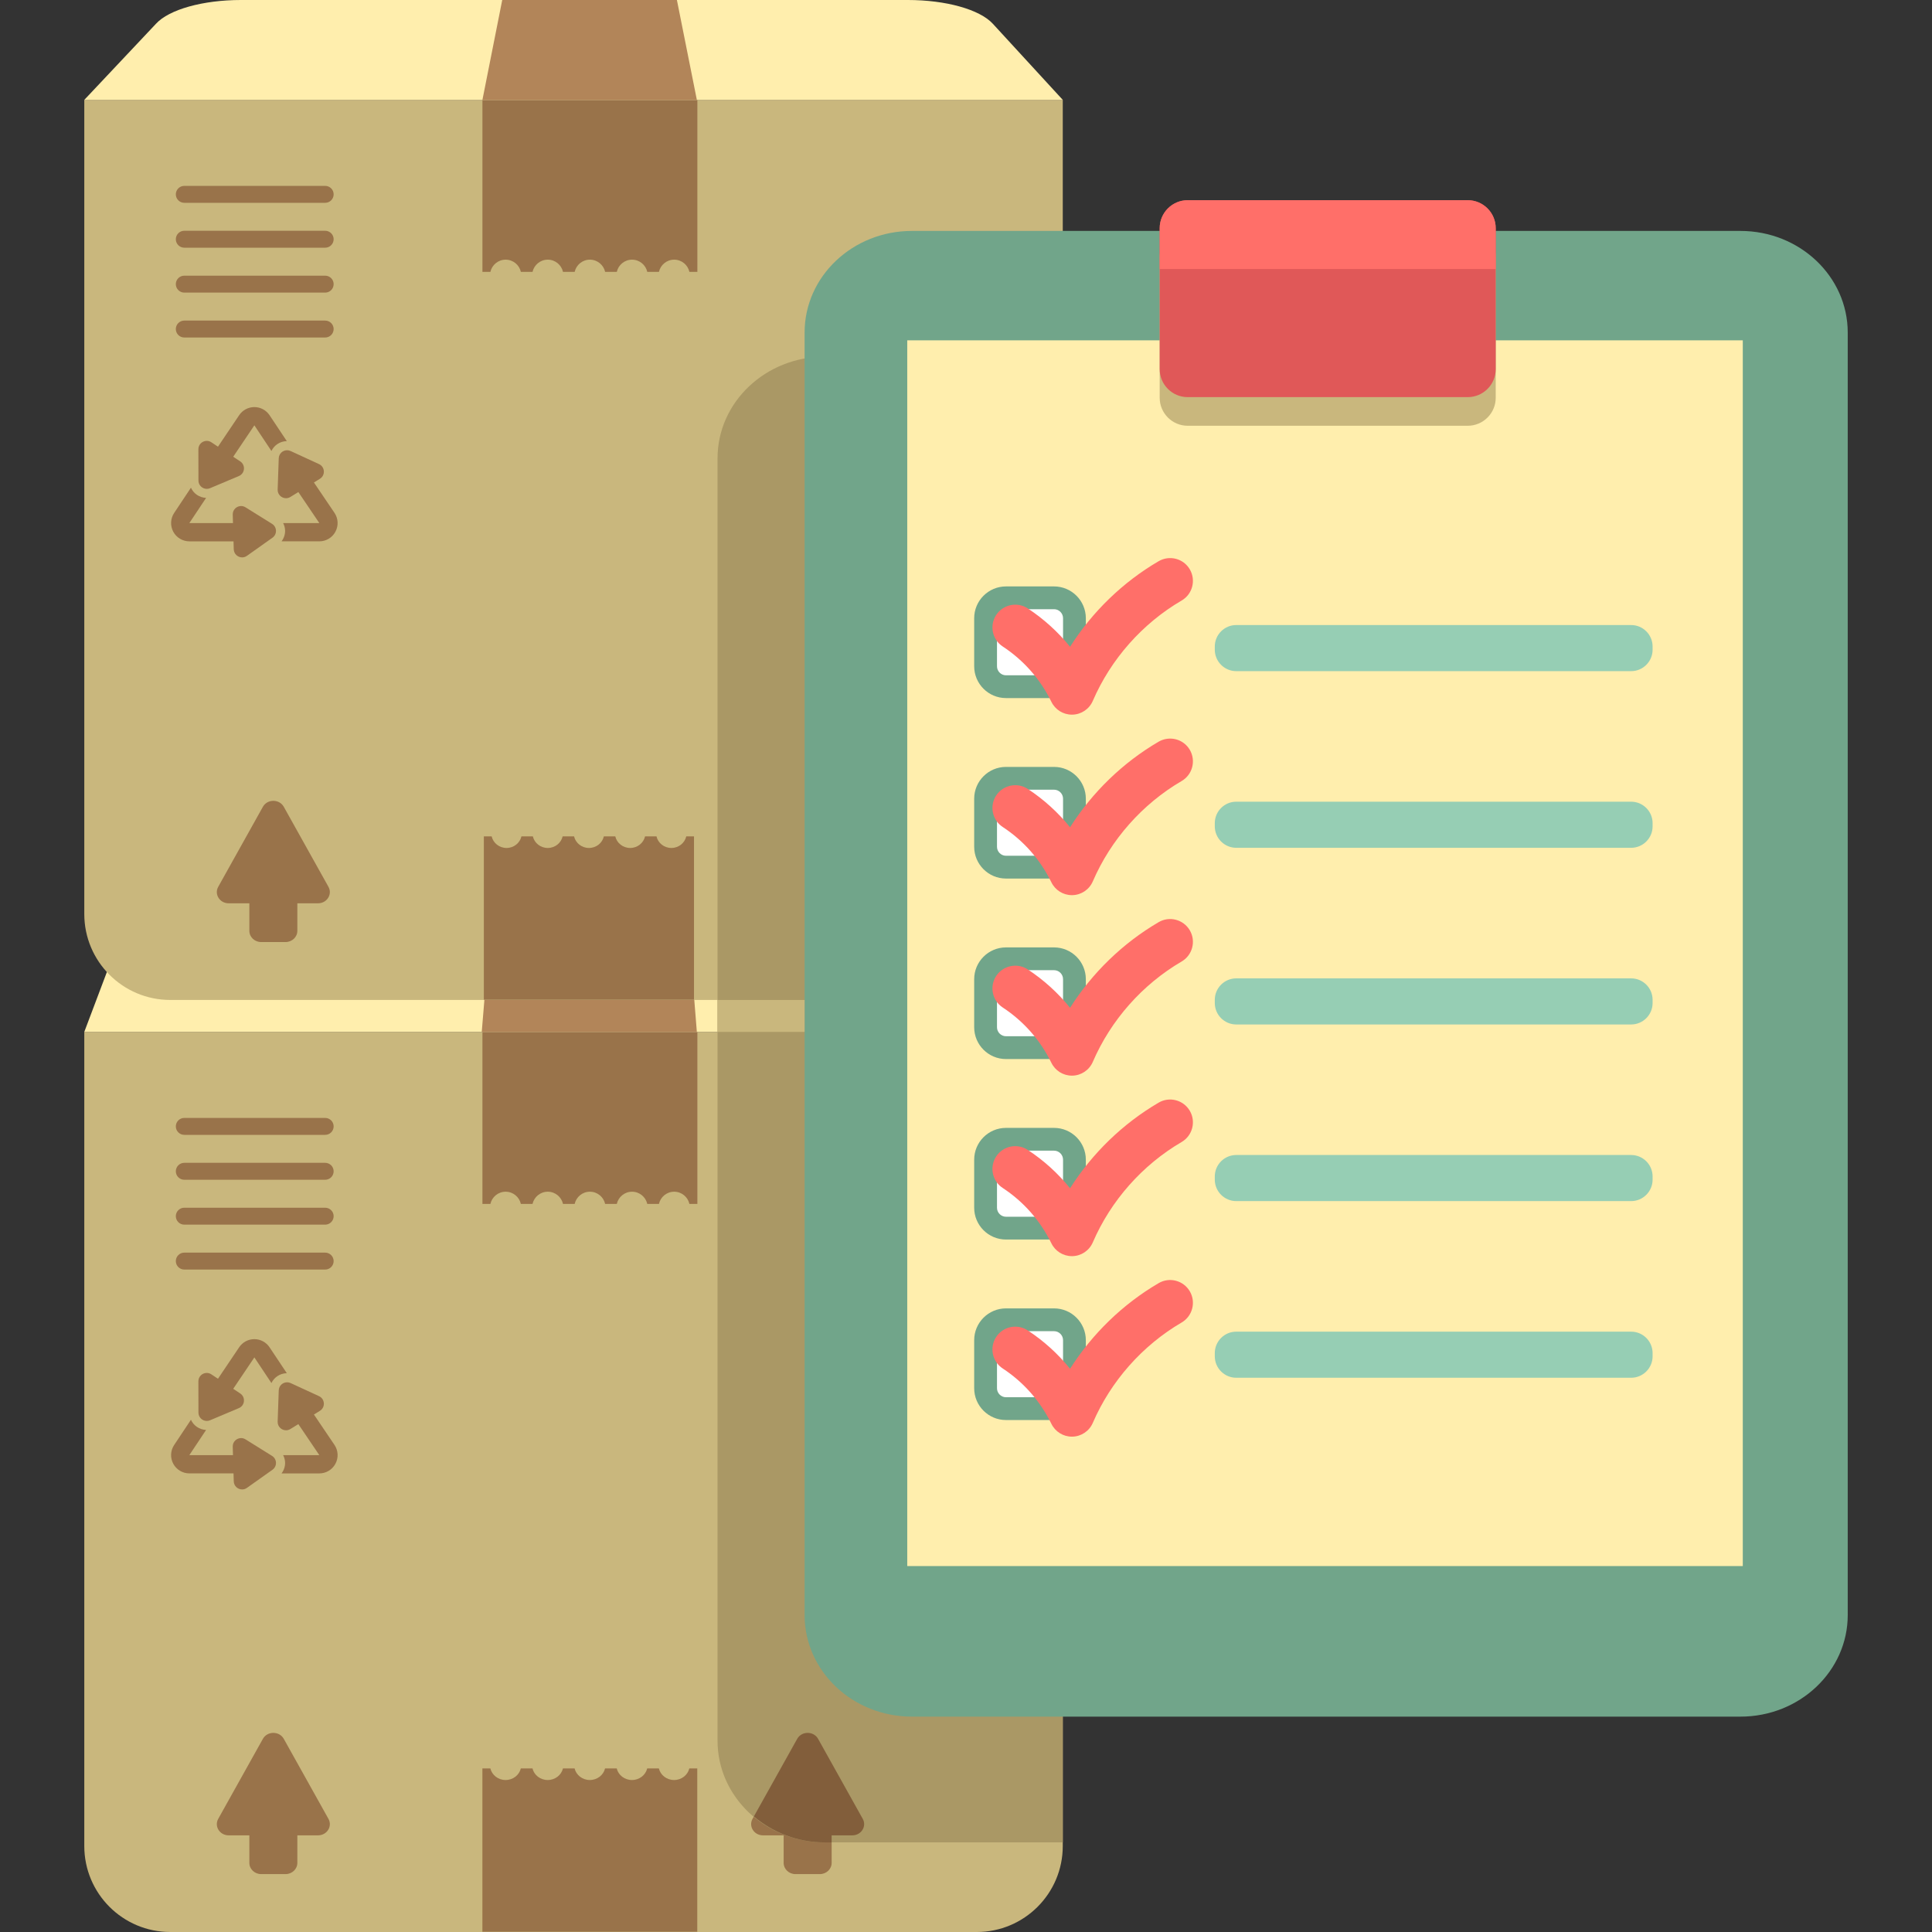 <?xml version="1.0" encoding="UTF-8"?>
<svg xmlns="http://www.w3.org/2000/svg" xmlns:xlink="http://www.w3.org/1999/xlink" version="1.1" id="ecommerce_1_" x="0px" y="0px" viewBox="0 0 115 115" style="enable-background:new 0 0 115 115;" xml:space="preserve">
<rect x="0" y="0" width="115" height="115" fill="#333333" stroke="none"/>
<style type="text/css">
	.st0{fill:#FFEEAD;}
	.st1{fill:#C9B77D;}
	.st2{fill:#99734A;}
	.st3{fill:#FF6F69;}
	.st4{fill:#96CEB4;}
	.st5{fill:none;}
	.st6{fill:#AA9865;}
	.st7{fill:#71A58A;}
	.st8{fill:#FFCC5C;}
	.st9{fill:#825E3B;}
	.st10{fill:#639376;}
	.st11{fill:#E05858;}
	.st12{fill:#C1821E;}
	.st13{fill:#D6A041;}
	.st14{fill:#B28559;}
	.st15{fill:#BF4343;}
	.st16{fill:#D3C089;}
	.st17{fill:#7C5C3C;}
	.st18{fill:#FDCC5C;}
	.st19{fill:#FFFFFF;}
</style>
<g id="inventory_management_1_">
	<g>
		<g>
			<g>
				<path class="st1" d="M5.017,61.423v48.459c0,2.827,2.292,5.118,5.118,5.118h48.007c2.827,0,5.118-2.291,5.118-5.118V61.423      H5.017z"></path>
			</g>
		</g>
		<g>
			<g>
				<g>
					<path class="st2" d="M19.551,108.266l-2.659-4.763c-0.264-0.474-0.979-0.474-1.244,0l-2.659,4.763       c-0.248,0.445,0.091,0.981,0.622,0.981h1.231v1.639c0,0.369,0.315,0.668,0.704,0.668h1.449c0.389,0,0.704-0.299,0.704-0.668       v-1.639h1.231C19.46,109.247,19.8,108.711,19.551,108.266z"></path>
				</g>
			</g>
			<g>
				<g>
					<path class="st2" d="M51.355,108.266l-2.659-4.763c-0.264-0.474-0.979-0.474-1.244,0l-2.659,4.763       c-0.248,0.445,0.091,0.981,0.622,0.981h1.231v1.639c0,0.369,0.315,0.668,0.704,0.668h1.449c0.389,0,0.704-0.299,0.704-0.668       v-1.639h1.231C51.264,109.247,51.603,108.711,51.355,108.266z"></path>
				</g>
			</g>
		</g>
		<g>
			<g>
				<path class="st2" d="M28.716,61.423v10.24h0.474c0.093-0.416,0.463-0.728,0.907-0.728s0.814,0.312,0.907,0.728h0.694      c0.093-0.416,0.463-0.728,0.907-0.728s0.814,0.312,0.907,0.728h0.694c0.093-0.416,0.463-0.728,0.907-0.728      c0.444,0,0.814,0.312,0.907,0.728h0.694c0.093-0.416,0.463-0.728,0.907-0.728c0.444,0,0.814,0.312,0.907,0.728h0.694      c0.093-0.416,0.463-0.728,0.907-0.728c0.444,0,0.814,0.312,0.907,0.728h0.474v-10.24H28.716z"></path>
			</g>
		</g>
		<g>
			<g>
				<path class="st0" d="M59.095,50.109c-0.779-2.117-2.796-3.524-5.052-3.524H14.339c-2.256,0-4.273,1.407-5.052,3.524      l-4.27,11.313H63.26L59.095,50.109z"></path>
			</g>
		</g>
		<g>
			<g>
				<polygon class="st14" points="40.292,46.586 29.895,46.586 28.676,61.423 41.479,61.423     "></polygon>
			</g>
		</g>
		<g>
			<g>
				<path class="st2" d="M41.031,105.262c-0.093,0.395-0.463,0.691-0.906,0.691c-0.444,0-0.814-0.296-0.907-0.691h-0.694      c-0.093,0.395-0.463,0.691-0.907,0.691c-0.444,0-0.814-0.296-0.907-0.691h-0.694c-0.093,0.395-0.463,0.691-0.907,0.691      c-0.444,0-0.814-0.296-0.907-0.691H33.51c-0.093,0.395-0.463,0.691-0.907,0.691c-0.444,0-0.814-0.296-0.907-0.691h-0.694      c-0.093,0.395-0.463,0.691-0.907,0.691c-0.444,0-0.814-0.296-0.907-0.691h-0.474v9.722h12.79v-9.722H41.031z"></path>
			</g>
		</g>
		<g>
			<g>
				<path class="st2" d="M19.355,66.543H10.97c-0.279,0-0.504,0.226-0.504,0.504s0.226,0.504,0.504,0.504h8.386      c0.279,0,0.504-0.226,0.504-0.504S19.634,66.543,19.355,66.543z"></path>
			</g>
		</g>
		<g>
			<g>
				<path class="st2" d="M19.355,69.216H10.97c-0.279,0-0.504,0.226-0.504,0.504c0,0.278,0.226,0.504,0.504,0.504h8.386      c0.279,0,0.504-0.226,0.504-0.504C19.86,69.441,19.634,69.216,19.355,69.216z"></path>
			</g>
		</g>
		<g>
			<g>
				<path class="st2" d="M19.355,71.888H10.97c-0.279,0-0.504,0.226-0.504,0.504s0.226,0.504,0.504,0.504h8.386      c0.279,0,0.504-0.226,0.504-0.504S19.634,71.888,19.355,71.888z"></path>
			</g>
		</g>
		<g>
			<g>
				<path class="st2" d="M19.355,74.561H10.97c-0.279,0-0.504,0.226-0.504,0.504c0,0.278,0.226,0.504,0.504,0.504h8.386      c0.279,0,0.504-0.226,0.504-0.504C19.86,74.787,19.634,74.561,19.355,74.561z"></path>
			</g>
		</g>
		<g>
			<g>
				<g>
					<path class="st2" d="M19.914,86.013l-1.228-1.815l0.355-0.219c0.338-0.208,0.308-0.709-0.053-0.875l-1.691-0.779       c-0.069-0.032-0.139-0.046-0.208-0.046c-0.256,0-0.487,0.201-0.497,0.481l-0.065,1.86c-0.01,0.299,0.233,0.516,0.498,0.516       c0.087,0,0.176-0.023,0.26-0.075l0.474-0.292l1.249,1.847h-2.154c0.068,0.134,0.111,0.281,0.116,0.436       c0.007,0.239-0.072,0.465-0.211,0.651h2.249c0.401,0,0.769-0.221,0.958-0.574C20.157,86.775,20.136,86.346,19.914,86.013z"></path>
				</g>
			</g>
			<g>
				<g>
					<path class="st2" d="M16.045,80.196c-0.202-0.303-0.541-0.485-0.905-0.485c-0.364,0-0.704,0.182-0.905,0.485l-1.26,1.872       l-0.395-0.262c-0.087-0.057-0.181-0.084-0.273-0.084c-0.259,0-0.499,0.206-0.499,0.499l0.004,1.862       c0,0.286,0.235,0.497,0.497,0.497c0.064,0,0.129-0.012,0.194-0.04l1.715-0.723c0.366-0.154,0.412-0.654,0.081-0.873       l-0.417-0.276l1.259-1.87l1.015,1.526c0.165-0.344,0.511-0.579,0.916-0.586L16.045,80.196z"></path>
				</g>
			</g>
			<g>
				<g>
					<path class="st2" d="M16.193,86.66l-1.58-0.984c-0.084-0.052-0.174-0.076-0.262-0.076c-0.264,0-0.507,0.215-0.498,0.513       l0.015,0.501h-2.597l0.997-1.499c-0.402-0.016-0.745-0.257-0.903-0.605l-0.999,1.502c-0.222,0.334-0.242,0.763-0.053,1.116       c0.189,0.353,0.558,0.574,0.958,0.574H13.9l0.014,0.472c0.009,0.287,0.246,0.483,0.499,0.483c0.097,0,0.196-0.029,0.286-0.093       l1.518-1.077C16.508,87.282,16.495,86.848,16.193,86.66z"></path>
				</g>
			</g>
		</g>
	</g>
	<g>
		<g>
			<g>
				<path class="st1" d="M5.017,5.944v48.459c0,2.827,2.292,5.118,5.118,5.118h48.007c2.827,0,5.118-2.292,5.118-5.118V5.944H5.017z      "></path>
			</g>
		</g>
		<g>
			<g>
				<g>
					<path class="st2" d="M19.551,52.787l-2.659-4.763c-0.264-0.474-0.979-0.474-1.244,0l-2.659,4.763       c-0.248,0.445,0.091,0.981,0.622,0.981h1.231v1.639c0,0.369,0.315,0.668,0.704,0.668h1.449c0.389,0,0.704-0.299,0.704-0.668       v-1.639h1.231C19.46,53.768,19.8,53.232,19.551,52.787z"></path>
				</g>
			</g>
			<g>
				<g>
					<path class="st2" d="M51.355,52.787l-2.659-4.763c-0.264-0.474-0.979-0.474-1.244,0l-2.659,4.763       c-0.248,0.445,0.091,0.981,0.622,0.981h1.231v1.639c0,0.369,0.315,0.668,0.704,0.668h1.449c0.389,0,0.704-0.299,0.704-0.668       v-1.639h1.231C51.264,53.768,51.603,53.232,51.355,52.787z"></path>
				</g>
			</g>
		</g>
		<g>
			<g>
				<path class="st2" d="M28.716,5.944v10.24h0.474c0.093-0.416,0.463-0.728,0.907-0.728s0.814,0.312,0.907,0.728h0.694      c0.093-0.416,0.463-0.728,0.907-0.728s0.814,0.312,0.907,0.728h0.694c0.093-0.416,0.463-0.728,0.907-0.728      c0.444,0,0.814,0.312,0.907,0.728h0.694c0.093-0.416,0.463-0.728,0.907-0.728c0.444,0,0.814,0.312,0.907,0.728h0.694      c0.093-0.416,0.463-0.728,0.907-0.728c0.444,0,0.814,0.312,0.907,0.728h0.474V5.944H28.716z"></path>
			</g>
		</g>
		<g>
			<g>
				<path class="st0" d="M59.095,1.412C58.316,0.563,56.299,0,54.043,0H14.339c-2.256,0-4.273,0.563-5.052,1.412l-4.27,4.533H63.26      L59.095,1.412z"></path>
			</g>
		</g>
		<g>
			<g>
				<polygon class="st14" points="40.292,0 29.895,0 28.716,5.944 41.479,5.944     "></polygon>
			</g>
		</g>
		<g>
			<g>
				<path class="st2" d="M40.85,49.783c-0.091,0.395-0.452,0.691-0.887,0.691c-0.434,0-0.796-0.296-0.887-0.691h-0.679      c-0.091,0.395-0.452,0.691-0.887,0.691c-0.434,0-0.796-0.296-0.887-0.691h-0.679c-0.09,0.395-0.452,0.691-0.887,0.691      s-0.796-0.296-0.887-0.691h-0.679c-0.091,0.395-0.452,0.691-0.887,0.691c-0.434,0-0.796-0.296-0.887-0.691h-0.679      c-0.09,0.395-0.452,0.691-0.887,0.691c-0.434,0-0.796-0.296-0.887-0.691h-0.464v9.722h12.509v-9.722H40.85z"></path>
			</g>
		</g>
		<g>
			<g>
				<path class="st2" d="M19.355,11.064H10.97c-0.279,0-0.504,0.226-0.504,0.504s0.226,0.504,0.504,0.504h8.386      c0.279,0,0.504-0.226,0.504-0.504S19.634,11.064,19.355,11.064z"></path>
			</g>
		</g>
		<g>
			<g>
				<path class="st2" d="M19.355,13.736H10.97c-0.279,0-0.504,0.226-0.504,0.504c0,0.279,0.226,0.504,0.504,0.504h8.386      c0.279,0,0.504-0.226,0.504-0.504C19.86,13.962,19.634,13.736,19.355,13.736z"></path>
			</g>
		</g>
		<g>
			<g>
				<path class="st2" d="M19.355,16.409H10.97c-0.279,0-0.504,0.226-0.504,0.504c0,0.278,0.226,0.504,0.504,0.504h8.386      c0.279,0,0.504-0.226,0.504-0.504C19.86,16.635,19.634,16.409,19.355,16.409z"></path>
			</g>
		</g>
		<g>
			<g>
				<path class="st2" d="M19.355,19.082H10.97c-0.279,0-0.504,0.226-0.504,0.504s0.226,0.504,0.504,0.504h8.386      c0.279,0,0.504-0.226,0.504-0.504S19.634,19.082,19.355,19.082z"></path>
			</g>
		</g>
		<g>
			<g>
				<g>
					<path class="st2" d="M19.914,30.534l-1.228-1.815l0.355-0.219c0.338-0.208,0.308-0.709-0.053-0.875l-1.691-0.779       c-0.069-0.032-0.139-0.046-0.208-0.046c-0.256,0-0.487,0.201-0.497,0.481l-0.065,1.86c-0.01,0.299,0.233,0.515,0.498,0.515       c0.087,0,0.176-0.023,0.26-0.075l0.474-0.292l1.249,1.847h-2.154c0.068,0.134,0.111,0.281,0.116,0.436       c0.007,0.239-0.072,0.465-0.211,0.651h2.249c0.401,0,0.769-0.22,0.958-0.574C20.157,31.296,20.136,30.867,19.914,30.534z"></path>
				</g>
			</g>
			<g>
				<g>
					<path class="st2" d="M16.045,24.716c-0.202-0.303-0.541-0.485-0.905-0.485c-0.364,0-0.704,0.182-0.905,0.485l-1.26,1.872       l-0.395-0.262c-0.087-0.058-0.181-0.084-0.273-0.084c-0.259,0-0.499,0.206-0.499,0.499l0.004,1.861       c0,0.286,0.235,0.497,0.497,0.497c0.064,0,0.129-0.012,0.194-0.04l1.715-0.723c0.366-0.154,0.412-0.654,0.081-0.873       l-0.417-0.276l1.259-1.87l1.015,1.526c0.165-0.344,0.511-0.579,0.916-0.586L16.045,24.716z"></path>
				</g>
			</g>
			<g>
				<g>
					<path class="st2" d="M16.193,31.181l-1.58-0.984c-0.084-0.052-0.174-0.076-0.262-0.076c-0.264,0-0.507,0.215-0.498,0.513       l0.015,0.501h-2.597l0.997-1.499c-0.402-0.016-0.745-0.257-0.903-0.605l-0.999,1.502c-0.222,0.334-0.242,0.762-0.053,1.116       c0.189,0.353,0.558,0.574,0.958,0.574H13.9l0.014,0.472c0.009,0.287,0.246,0.483,0.499,0.483c0.097,0,0.196-0.029,0.286-0.093       l1.518-1.077C16.508,31.803,16.495,31.369,16.193,31.181z"></path>
				</g>
			</g>
		</g>
	</g>
	<g>
		<g>
			<path class="st6" d="M63.26,21.23H49.099c-3.528,0-6.388,2.708-6.388,6.048v76.339c0,3.34,2.86,6.048,6.388,6.048H63.26V61.423     l-1.328-3.608c0.817-0.907,1.328-2.096,1.328-3.412V21.23z"></path>
		</g>
	</g>
	<g>
		<g>
			<path class="st9" d="M51.355,108.266l-2.659-4.763c-0.264-0.474-0.979-0.474-1.244,0l-2.579,4.619     c1.128,0.949,2.597,1.544,4.226,1.544h0.403v-0.419h1.231C51.264,109.247,51.603,108.711,51.355,108.266z"></path>
		</g>
	</g>
	<g>
		<g>
			<g>
				<path class="st7" d="M103.596,13.746H54.281c-3.528,0-6.388,2.708-6.388,6.048v76.339c0,3.34,2.86,6.048,6.388,6.048h49.315      c3.528,0,6.388-2.708,6.388-6.048V19.795C109.983,16.454,107.124,13.746,103.596,13.746z"></path>
			</g>
		</g>
		<g>
			<g>
				<rect x="54.003" y="20.258" class="st0" width="49.734" height="72.96"></rect>
			</g>
		</g>
		<g>
			<g>
				<g>
					<g>
						<g>
							<path class="st19" d="M62.74,35.584h-2.86c-0.671,0-1.215,0.544-1.215,1.215v2.86c0,0.671,0.544,1.215,1.215,1.215h2.86         c0.671,0,1.215-0.544,1.215-1.215v-2.86C63.955,36.128,63.411,35.584,62.74,35.584z"></path>
						</g>
					</g>
					<g>
						<g>
							<g>
								<path class="st7" d="M62.74,34.906h-2.86c-1.044,0-1.893,0.849-1.893,1.893v2.86c0,1.044,0.849,1.893,1.893,1.893h2.86          c1.044,0,1.893-0.849,1.893-1.893v-2.86C64.633,35.755,63.784,34.906,62.74,34.906z M63.277,39.659          c0,0.295-0.241,0.537-0.536,0.537h-2.86c-0.295,0-0.536-0.241-0.536-0.537v-2.86c0-0.295,0.241-0.537,0.536-0.537h2.86          c0.295,0,0.536,0.241,0.536,0.537V39.659z"></path>
							</g>
						</g>
					</g>
				</g>
				<g>
					<g>
						<path class="st3" d="M70.822,33.891c-0.376-0.646-1.204-0.864-1.856-0.486c-2.133,1.246-3.95,3.012-5.272,5.094        c-0.713-0.883-1.563-1.656-2.519-2.284c-0.623-0.411-1.465-0.234-1.878,0.389c-0.411,0.627-0.237,1.468,0.389,1.878        c1.245,0.817,2.247,1.955,2.897,3.294c0.228,0.468,0.702,0.763,1.22,0.763h0.03c0.531-0.012,1.005-0.333,1.215-0.82        c1.073-2.486,2.95-4.608,5.288-5.974C70.982,35.369,71.199,34.538,70.822,33.891z"></path>
					</g>
				</g>
			</g>
			<g>
				<g>
					<g>
						<g>
							<path class="st19" d="M62.74,46.328h-2.86c-0.671,0-1.215,0.544-1.215,1.215v2.86c0,0.671,0.544,1.215,1.215,1.215h2.86         c0.671,0,1.215-0.544,1.215-1.215v-2.86C63.955,46.871,63.411,46.328,62.74,46.328z"></path>
						</g>
					</g>
					<g>
						<g>
							<g>
								<path class="st7" d="M62.74,45.649h-2.86c-1.044,0-1.893,0.849-1.893,1.893v2.86c0,1.044,0.849,1.893,1.893,1.893h2.86          c1.044,0,1.893-0.849,1.893-1.893v-2.86C64.633,46.498,63.784,45.649,62.74,45.649z M63.277,50.402          c0,0.295-0.241,0.536-0.536,0.536h-2.86c-0.295,0-0.536-0.241-0.536-0.536v-2.86c0-0.295,0.241-0.536,0.536-0.536h2.86          c0.295,0,0.536,0.241,0.536,0.536V50.402z"></path>
							</g>
						</g>
					</g>
				</g>
				<g>
					<g>
						<path class="st3" d="M70.822,44.634c-0.376-0.645-1.204-0.862-1.856-0.486c-2.133,1.246-3.95,3.012-5.272,5.094        c-0.713-0.883-1.563-1.656-2.519-2.283c-0.623-0.409-1.465-0.234-1.878,0.389c-0.411,0.627-0.237,1.468,0.389,1.878        c1.245,0.817,2.247,1.955,2.897,3.294c0.228,0.467,0.702,0.763,1.22,0.763h0.03c0.531-0.012,1.005-0.333,1.215-0.82        c1.073-2.486,2.95-4.608,5.288-5.974C70.982,46.112,71.199,45.282,70.822,44.634z"></path>
					</g>
				</g>
			</g>
			<g>
				<g>
					<g>
						<g>
							<path class="st19" d="M62.74,57.071h-2.86c-0.671,0-1.215,0.544-1.215,1.215v2.86c0,0.671,0.544,1.215,1.215,1.215h2.86         c0.671,0,1.215-0.544,1.215-1.215v-2.86C63.955,57.615,63.411,57.071,62.74,57.071z"></path>
						</g>
					</g>
					<g>
						<g>
							<g>
								<path class="st7" d="M62.74,56.393h-2.86c-1.044,0-1.893,0.849-1.893,1.893v2.86c0,1.044,0.849,1.893,1.893,1.893h2.86          c1.044,0,1.893-0.849,1.893-1.893v-2.86C64.633,57.242,63.784,56.393,62.74,56.393z M63.277,61.145          c0,0.295-0.241,0.536-0.536,0.536h-2.86c-0.295,0-0.536-0.241-0.536-0.536v-2.86c0-0.295,0.241-0.536,0.536-0.536h2.86          c0.295,0,0.536,0.241,0.536,0.536V61.145z"></path>
							</g>
						</g>
					</g>
				</g>
				<g>
					<g>
						<path class="st3" d="M70.822,55.377c-0.38-0.649-1.213-0.864-1.856-0.486c-2.133,1.248-3.95,3.013-5.272,5.096        c-0.713-0.883-1.563-1.656-2.519-2.284c-0.623-0.409-1.465-0.236-1.878,0.389c-0.411,0.626-0.237,1.468,0.389,1.878        c1.245,0.817,2.247,1.955,2.897,3.294c0.228,0.467,0.702,0.763,1.22,0.763h0.03c0.531-0.012,1.005-0.333,1.215-0.82        c1.072-2.486,2.95-4.608,5.288-5.975C70.982,56.854,71.199,56.023,70.822,55.377z"></path>
					</g>
				</g>
			</g>
			<g>
				<g>
					<g>
						<g>
							<path class="st19" d="M62.74,67.815h-2.86c-0.671,0-1.215,0.544-1.215,1.215v2.86c0,0.671,0.544,1.215,1.215,1.215h2.86         c0.671,0,1.215-0.544,1.215-1.215v-2.86C63.955,68.359,63.411,67.815,62.74,67.815z"></path>
						</g>
					</g>
					<g>
						<g>
							<g>
								<path class="st7" d="M62.74,67.136h-2.86c-1.044,0-1.893,0.849-1.893,1.893v2.86c0,1.044,0.849,1.893,1.893,1.893h2.86          c1.044,0,1.893-0.849,1.893-1.893v-2.86C64.633,67.985,63.784,67.136,62.74,67.136z M63.277,71.889          c0,0.295-0.241,0.536-0.536,0.536h-2.86c-0.295,0-0.536-0.241-0.536-0.536v-2.86c0-0.296,0.241-0.537,0.536-0.537h2.86          c0.295,0,0.536,0.241,0.536,0.537V71.889z"></path>
							</g>
						</g>
					</g>
				</g>
				<g>
					<g>
						<path class="st3" d="M70.822,66.12c-0.38-0.648-1.213-0.865-1.856-0.486c-2.133,1.248-3.95,3.013-5.272,5.096        c-0.714-0.885-1.563-1.657-2.521-2.284c-0.625-0.412-1.468-0.236-1.877,0.391c-0.411,0.627-0.236,1.466,0.391,1.877        c1.242,0.815,2.244,1.954,2.896,3.294c0.228,0.467,0.702,0.763,1.22,0.763h0.03c0.531-0.012,1.005-0.333,1.215-0.82        c1.072-2.486,2.95-4.608,5.288-5.975C70.982,67.597,71.199,66.767,70.822,66.12z"></path>
					</g>
				</g>
			</g>
			<g>
				<g>
					<g>
						<g>
							<path class="st19" d="M62.74,78.559h-2.86c-0.671,0-1.215,0.544-1.215,1.215v2.86c0,0.671,0.544,1.215,1.215,1.215h2.86         c0.671,0,1.215-0.544,1.215-1.215v-2.86C63.955,79.102,63.411,78.559,62.74,78.559z"></path>
						</g>
					</g>
					<g>
						<g>
							<g>
								<path class="st7" d="M62.74,77.88h-2.86c-1.044,0-1.893,0.849-1.893,1.893v2.86c0,1.044,0.849,1.893,1.893,1.893h2.86          c1.044,0,1.893-0.849,1.893-1.893v-2.86C64.633,78.729,63.784,77.88,62.74,77.88z M63.277,82.633          c0,0.295-0.241,0.536-0.536,0.536h-2.86c-0.295,0-0.536-0.241-0.536-0.536v-2.86c0-0.295,0.241-0.536,0.536-0.536h2.86          c0.295,0,0.536,0.241,0.536,0.536V82.633z"></path>
							</g>
						</g>
					</g>
				</g>
				<g>
					<g>
						<path class="st3" d="M70.822,76.864c-0.38-0.649-1.213-0.865-1.856-0.486c-2.133,1.248-3.95,3.013-5.272,5.096        c-0.714-0.885-1.563-1.657-2.521-2.284c-0.625-0.411-1.468-0.236-1.877,0.391c-0.411,0.626-0.236,1.466,0.391,1.877        c1.242,0.815,2.244,1.954,2.896,3.294c0.228,0.468,0.702,0.763,1.22,0.763h0.03c0.531-0.012,1.005-0.333,1.215-0.82        c1.072-2.486,2.95-4.608,5.288-5.975C70.982,78.341,71.199,77.511,70.822,76.864z"></path>
					</g>
				</g>
			</g>
			<g>
				<g>
					<path class="st4" d="M97.094,37.205h-23.51c-0.701,0-1.275,0.574-1.275,1.275v0.194c0,0.701,0.574,1.275,1.275,1.275h23.51       c0.701,0,1.275-0.574,1.275-1.275V38.48C98.368,37.779,97.795,37.205,97.094,37.205z"></path>
				</g>
			</g>
			<g>
				<g>
					<path class="st4" d="M97.094,47.72h-23.51c-0.701,0-1.275,0.574-1.275,1.275v0.194c0,0.701,0.574,1.275,1.275,1.275h23.51       c0.701,0,1.275-0.574,1.275-1.275v-0.194C98.368,48.294,97.795,47.72,97.094,47.72z"></path>
				</g>
			</g>
			<g>
				<g>
					<path class="st4" d="M97.094,58.236h-23.51c-0.701,0-1.275,0.574-1.275,1.275v0.194c0,0.701,0.574,1.275,1.275,1.275h23.51       c0.701,0,1.275-0.574,1.275-1.275V59.51C98.368,58.809,97.795,58.236,97.094,58.236z"></path>
				</g>
			</g>
			<g>
				<g>
					<path class="st4" d="M97.094,68.75h-23.51c-0.701,0-1.275,0.574-1.275,1.275v0.194c0,0.701,0.574,1.275,1.275,1.275h23.51       c0.701,0,1.275-0.574,1.275-1.275v-0.194C98.368,69.324,97.795,68.75,97.094,68.75z"></path>
				</g>
			</g>
			<g>
				<g>
					<path class="st4" d="M97.094,79.265h-23.51c-0.701,0-1.275,0.574-1.275,1.275v0.194c0,0.701,0.574,1.275,1.275,1.275h23.51       c0.701,0,1.275-0.574,1.275-1.275V80.54C98.368,79.839,97.795,79.265,97.094,79.265z"></path>
				</g>
			</g>
		</g>
		<g>
			<g>
				<path class="st1" d="M87.363,13.62H70.697c-0.921,0-1.668,0.747-1.668,1.668v8.387c0,0.921,0.747,1.668,1.668,1.668h16.666      c0.921,0,1.668-0.747,1.668-1.668v-8.387C89.031,14.366,88.284,13.62,87.363,13.62z"></path>
			</g>
		</g>
		<g>
			<g>
				<path class="st11" d="M87.363,11.916H70.697c-0.921,0-1.668,0.747-1.668,1.668v8.387c0,0.921,0.747,1.668,1.668,1.668h16.666      c0.921,0,1.668-0.747,1.668-1.668v-8.387C89.031,12.663,88.284,11.916,87.363,11.916z"></path>
			</g>
		</g>
		<g>
			<g>
				<path class="st3" d="M87.363,11.916H70.697c-0.921,0-1.668,0.747-1.668,1.668v2.43h20.002v-2.43      C89.031,12.663,88.284,11.916,87.363,11.916z"></path>
			</g>
		</g>
	</g>
	<g>
		<g>
			<rect x="42.711" y="59.521" class="st1" width="5.182" height="1.902"></rect>
		</g>
	</g>
</g>
</svg>
